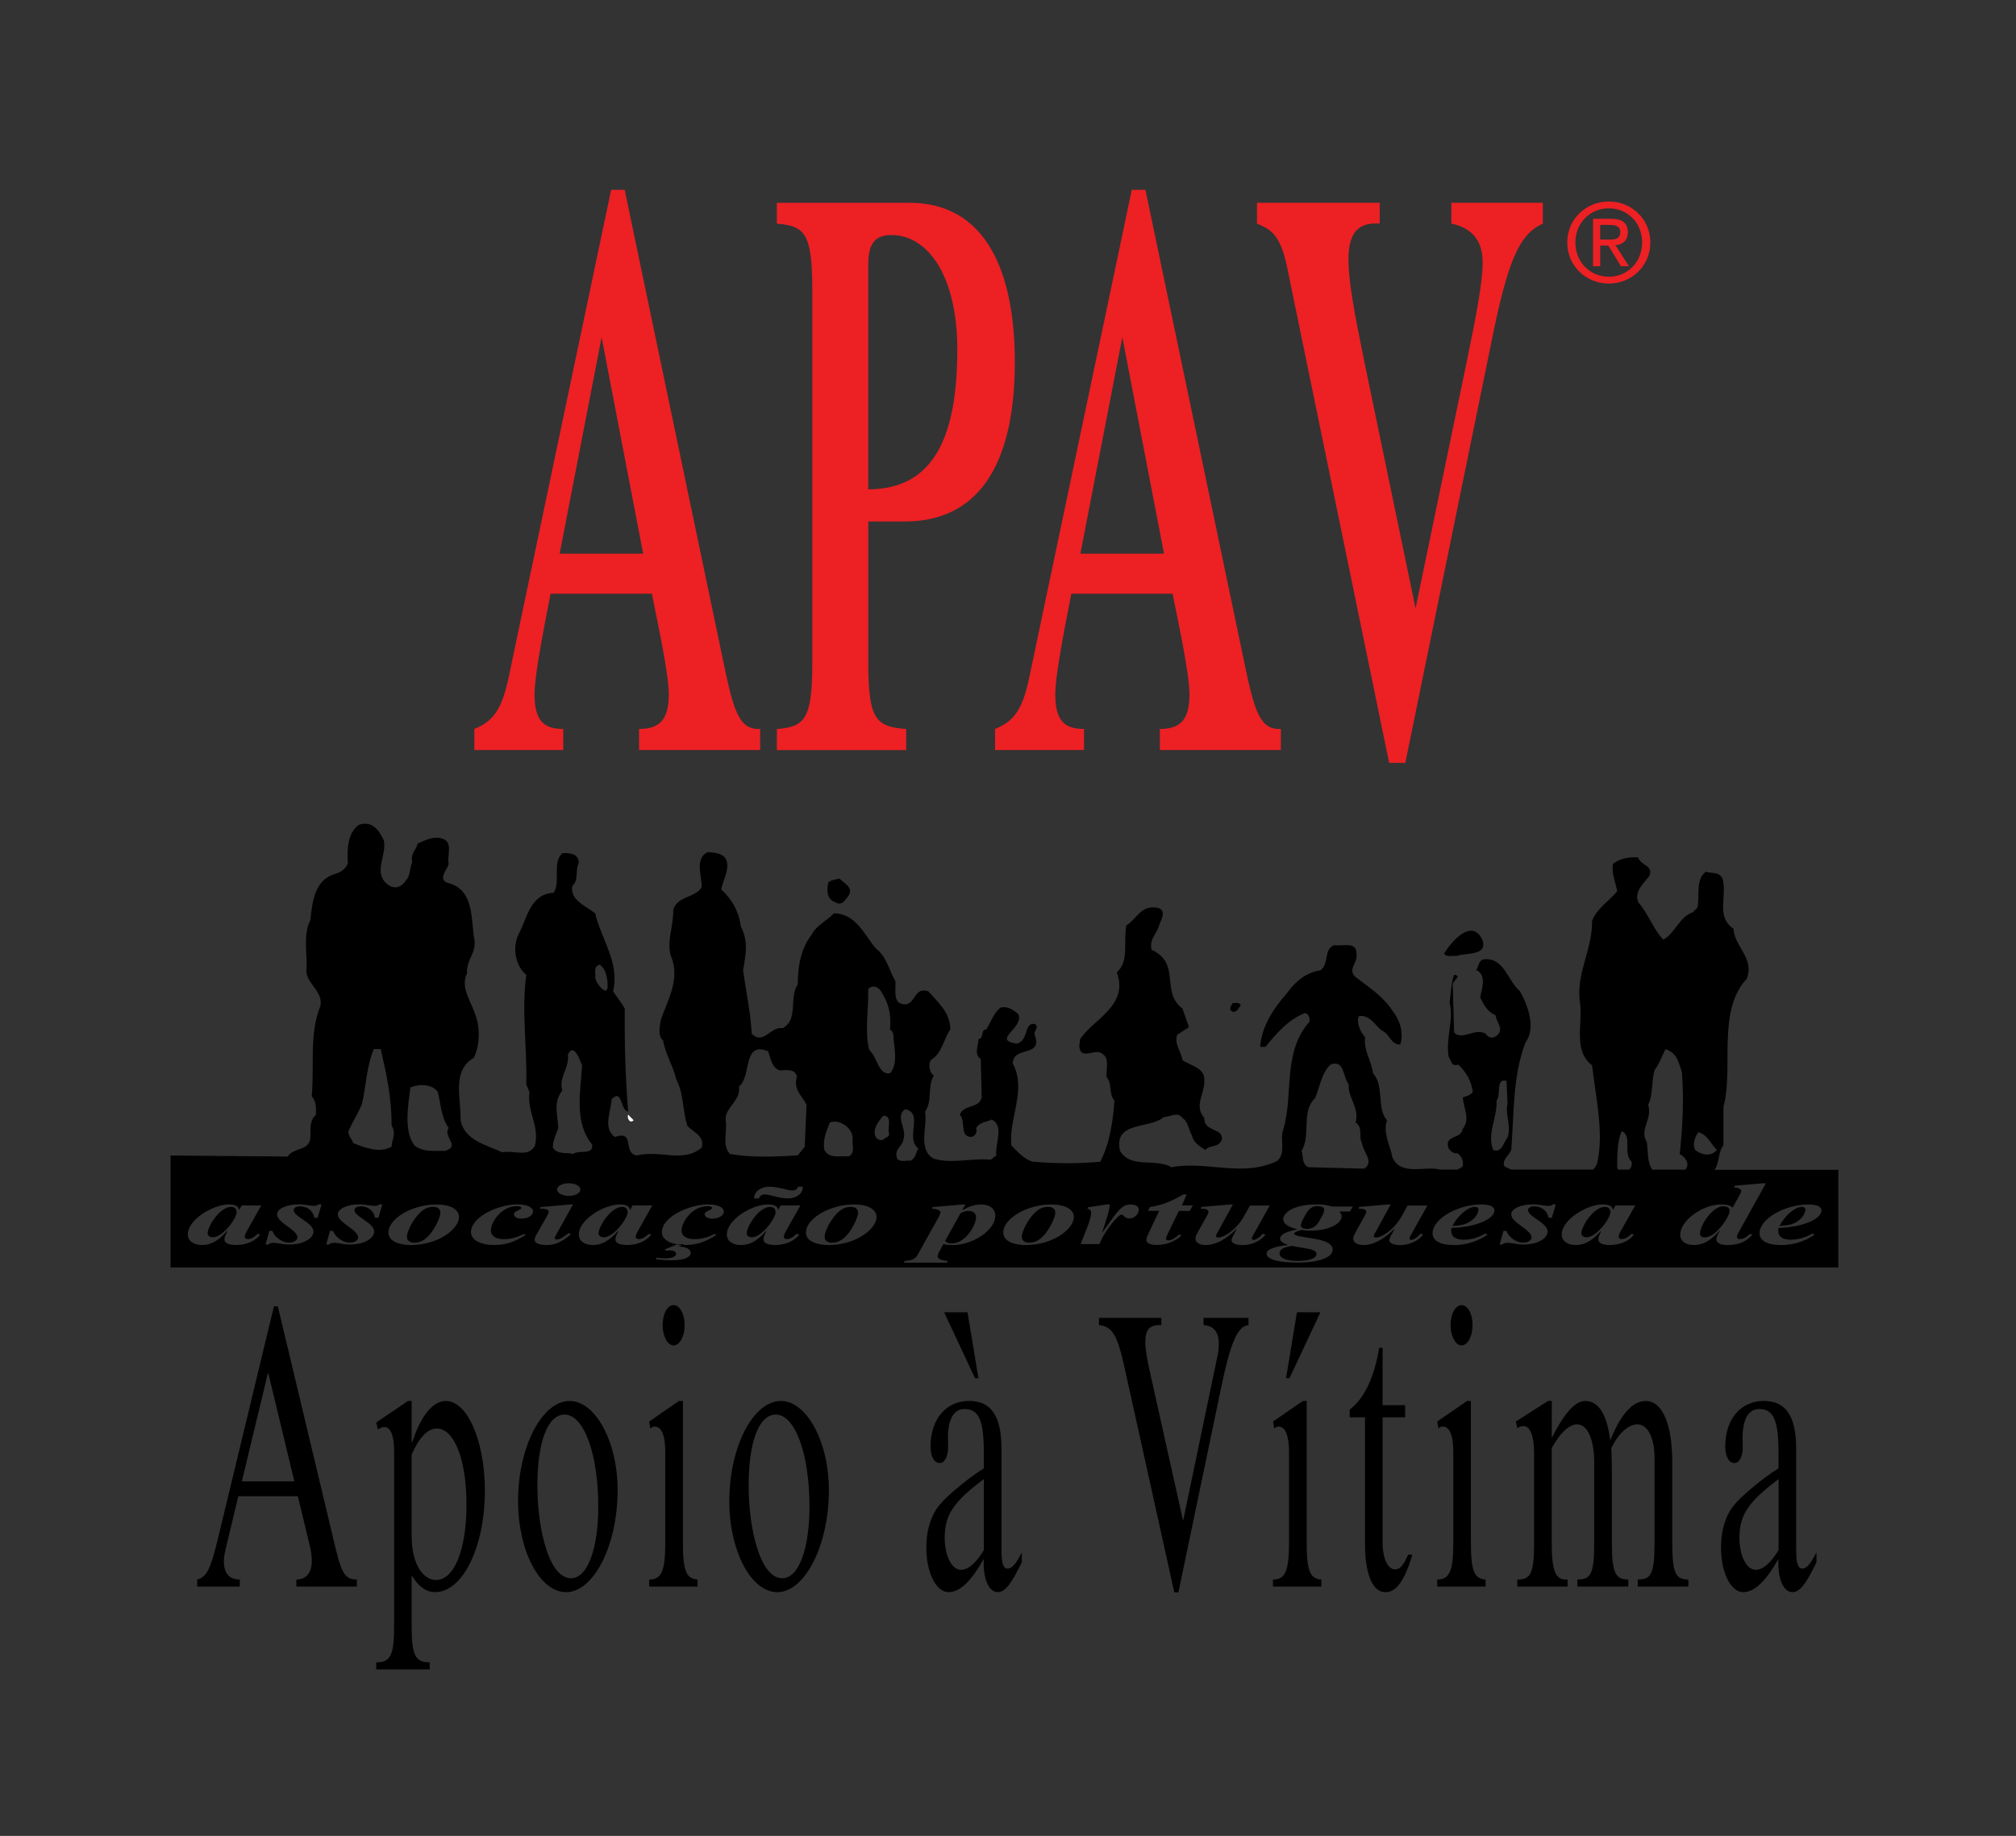 <svg xmlns="http://www.w3.org/2000/svg" id="Layer_1" data-name="Layer 1" viewBox="0 0 493 449"><rect x="0" y="0" width="493" height="449" fill="#333333" stroke="none"/><defs><style>      .cls-1, .cls-2, .cls-3, .cls-4, .cls-5 {        stroke-width: 0px;      }      .cls-1, .cls-5 {        fill-rule: evenodd;      }      .cls-3 {        fill: #fff;      }      .cls-4, .cls-5 {        fill: #ed2024;      }    </style></defs><path class="cls-3" d="M154.95,273.97l-1.34-1.36c-.36.8.44,2.35,1.34,1.36Z"></path><path class="cls-2" d="M301.48,247.45c1.13.08,1.46-1.03,1.92-1.59-.36-.9-1.25-.45-1.92-.58-.45.8-1.21,1.58,0,2.17Z"></path><path class="cls-2" d="M356.16,233.82c2.23-.91,7.81.1,6.33-4.02-2.64-5.48-7.77.77-9.35,3.44.68,1,2.02.36,3.02.57Z"></path><path class="cls-2" d="M204.26,220.65c1.58,1,2.34-.45,3.25-1.58,1.22-2.11-1.02-3-2.24-4.21-.78.29-2.11.29-2.71.98-.42,1.67-.42,4.14,1.69,4.8Z"></path><path class="cls-1" d="M434.94,379.13c-2.1,3.34-3.86,4.79-5.63,4.79-2.21,0-3.94-3.44-3.94-7.83,0-5.56,2.16-8.82,9.58-14.35v17.39ZM440.77,383.63c-1.1,0-1.52-1.27-1.52-4.51v-24.75c0-8.04-2.53-11.75-7.91-11.75-5.67,0-9.44,4.47-9.44,11.16,0,2.4.88,4.03,2.25,4.03,1.2,0,2.03-1.63,2.03-3.93,0-.58-.04-1.8-.04-2.32,0-4,1.21-6.96,4.03-6.96,3.43,0,4.75,2.58,4.75,10.42v4.12c-2.54,1.52-4.83,3.36-7.06,5.25-2.67,2.29-4.51,4.11-5.52,6.5-.99,2.28-1.47,4.6-1.47,7.65,0,6.02,2.37,10.84,5.4,10.84,2.73,0,5.44-2.51,8.64-8.12-.26,5.15,1.38,8.12,3.38,8.12,1.88,0,3.31-1.93,5.92-7.3v-2.41c-1.43,2.8-2.42,3.96-3.47,3.96ZM139.63,385.99c-5.36,0-8.21-11.94-8.21-22.72s2.57-17.31,6.65-17.31c4.71,0,8.23,9.64,8.23,22.43,0,10.62-2.67,17.6-6.68,17.6ZM139.3,342.63c-6.76,0-12.61,11.26-12.61,24.45,0,12.26,5.3,22.31,11.74,22.31,6.78,0,12.61-11.5,12.61-24.98,0-11.76-5.42-21.78-11.74-21.78ZM167.01,377.41v-34.78h-.97l-7.29,5.03.3,1.71c.23-.17.36-.35.53-.35.16-.12.38-.12.57-.12,1.75,0,2.54,2.51,2.54,6.13v22.38c0,6.78-.95,8.89-3.9,8.89h-.04v1.72h11.83v-1.72c-2.79-.17-3.57-2.19-3.57-8.89ZM359.7,377.41v-34.78h-.94l-7.3,5.03.32,1.71c.19-.17.34-.35.52-.35.14-.12.36-.12.57-.12,1.74,0,2.53,2.51,2.53,6.13v22.38c0,6.78-.95,8.89-3.9,8.89h-.04v1.72h11.83v-1.72c-2.8-.17-3.58-2.19-3.58-8.89ZM408.94,377.41v-19.71c0-9.73-2.56-15.07-6.45-15.07-3.4,0-6.22,3.48-8.72,9.64-.78-6.41-2.89-9.64-6.1-9.64-1.98,0-4.61,1.88-8.19,9.06v-9.06h-.92l-7.88,5.03.37,1.64c.11-.09.37-.28.67-.4.33-.11.62-.11.9-.11,1.63,0,2.53,2.53,2.53,6.64v21.98c0,7.56-.89,8.89-4.1,8.89v1.72h12.3v-1.72c-2.88.19-3.88-1.82-3.88-8.89v-23.25c1.95-3.63,4.25-5.82,6.22-5.82,2.66,0,4.16,4.12,4.16,9.16v19.9c0,7.66-.87,8.89-4.12,8.89v1.72h12.46v-1.72c-3.07,0-4.01-1.43-4.01-8.89v-17.2c0-1.25-.08-5.26-.16-5.95,1.63-3.6,4.22-5.91,6.38-5.91,2.51,0,4.21,3.16,4.21,8.4v20.66c0,7.9-1.04,8.89-4.11,8.89v1.72h12.39v-1.72c-3.03,0-3.94-1.33-3.94-8.89ZM240.59,379.13c-2.08,3.34-3.83,4.79-5.63,4.79-2.2,0-3.94-3.44-3.94-7.83,0-5.56,2.15-8.82,9.57-14.35v17.39ZM246.41,383.63c-1.07,0-1.5-1.27-1.5-4.51v-24.75c0-8.04-2.53-11.75-7.91-11.75-5.67,0-9.44,4.47-9.44,11.16,0,2.4.88,4.03,2.25,4.03,1.2,0,2.05-1.63,2.05-3.93,0-.58-.04-1.8-.04-2.32,0-4,1.18-6.96,4.02-6.96,3.43,0,4.74,2.58,4.74,10.42v4.12c-2.51,1.52-4.81,3.36-7.04,5.25-2.67,2.29-4.52,4.11-5.52,6.5-1,2.28-1.49,4.6-1.49,7.65,0,6.02,2.38,10.84,5.42,10.84,2.75,0,5.44-2.51,8.63-8.12-.25,5.15,1.38,8.12,3.37,8.12,1.88,0,3.31-1.93,5.92-7.3v-2.41c-1.4,2.8-2.39,3.96-3.46,3.96ZM191.28,385.99c-5.35,0-8.2-11.94-8.2-22.72s2.56-17.31,6.63-17.31c4.73,0,8.24,9.64,8.24,22.43,0,10.62-2.67,17.6-6.68,17.6ZM190.97,342.63c-6.8,0-12.62,11.26-12.62,24.45,0,12.26,5.31,22.31,11.73,22.31,6.78,0,12.62-11.5,12.62-24.98,0-11.76-5.42-21.78-11.73-21.78ZM341.12,383.81c-1.74,0-3.02-2.69-3.02-6.59v-30.6h5.52v-2.96h-5.52v-14.04h-.83c-1.14,7.07-3.64,12.45-7.21,15.11v1.9h3.74v30.98c0,7.05,1.74,11.79,4.98,11.79,2.7,0,4.74-2.9,6.62-9.19h-1.05c-1.15,2.66-2,3.62-3.23,3.62ZM294.31,324.06c2.5.19,3.73,1.7,3.73,4.49,0,.96-.06,1.89-.29,2.96l-8.43,40.43-8.09-36.29c-.62-2.82-1.15-5.57-1.15-7.29,0-3.14.94-4.39,3.92-4.29v-1.76h-15.26v1.76c3.23.36,4.45,2.28,6.2,10.13l12.23,55.25h1l10.52-50.41c2.26-10.77,3.94-14.7,6.63-14.97v-1.76h-11v1.76ZM106.64,386.41c-3.24,0-5.98-3.94-5.98-10.84v-19.86c1.91-4.21,3.91-6.34,6.16-6.34,4.27,0,7.26,7.67,7.26,18.58s-2.95,18.46-7.44,18.46ZM108.97,342.63c-3.31,0-6.31,4.18-8.17,10.14h-.13v-10.14h-.9l-7.76,5.25.39,1.72c.46-.29.7-.39.97-.49.22-.09.42-.09.68-.09,1.57,0,2.33,2.38,2.33,5.82v42.63c0,6.71-.61,9.2-4.37,9.08v1.73h13.08v-1.73c-3.57,0-4.42-1.69-4.42-9.08v-12.22c1.54,2.65,3.47,4.13,5.73,4.13,6.75,0,12.17-11.02,12.17-24.8,0-12.23-4.27-21.96-9.59-21.96ZM239.27,337.05l-2.67-16.12h-5.73l7.56,16.12h.84ZM357.41,329.04c1.5,0,2.7-2.21,2.7-4.97s-1.2-4.88-2.7-4.88-2.69,2.21-2.69,4.88,1.21,4.97,2.69,4.97ZM322.91,320.93h-5.75l-2.66,16.12h.84l7.57-16.12ZM59.14,362.3l6.42-26.66,6.43,26.66h-12.85ZM82.23,379.34l-14.29-59.86h-.95l-13.87,57.54c-1.71,6.9-2.64,8.71-4.9,9.28v1.72h10.42v-1.72c-2.55,0-3.89-1.52-3.89-4.41,0-.76.11-1.69.32-2.55l3.2-13.41h14.57l2.72,11.29c.54,2.12.69,3.36.69,4.48,0,2.94-1.37,4.59-3.72,4.59h-.06v1.72h14.81v-1.72c-2.45,0-3.56-.86-5.04-6.96ZM319.55,377.41v-34.78h-.95l-7.3,5.03.32,1.71c.18-.17.34-.35.53-.35.16-.12.36-.12.56-.12,1.72,0,2.51,2.51,2.51,6.13v22.38c0,6.78-.96,8.89-3.87,8.89h-.06v1.72h11.83v-1.72c-2.78-.17-3.57-2.19-3.57-8.89ZM164.71,329.04c1.52,0,2.72-2.21,2.72-4.97s-1.2-4.88-2.72-4.88-2.67,2.21-2.67,4.88,1.19,4.97,2.67,4.97Z"></path><g><path class="cls-2" d="M236.92,296.15c-.64,0-1.24.17-2.02.55l-3.78,6.79c.47.44.93.62,1.59.62,3.38,0,5.97-4.42,5.97-6.42,0-.92-.71-1.54-1.77-1.54Z"></path><path class="cls-2" d="M188.37,295.16c-2.88,0-5.77,4.92-5.77,6.42,0,.62.48,1.01,1.22,1.01.54,0,.91-.12,1.5-.45,2.11-1.16,4.35-4.42,4.35-5.69,0-.78-.54-1.29-1.31-1.29Z"></path><path class="cls-2" d="M152.19,295.16c-2.9,0-5.81,4.92-5.81,6.42,0,.62.51,1.01,1.24,1.01.54,0,.93-.12,1.49-.45,2.15-1.16,4.38-4.42,4.38-5.69,0-.78-.54-1.29-1.31-1.29Z"></path><path class="cls-2" d="M105.87,295.16c-.63,0-1.37.18-1.92.48-2.28,1.28-4.44,5.21-4.44,6.89,0,.83.72,1.4,1.78,1.4.66,0,1.37-.12,2.08-.54,2.5-1.36,4.32-5.7,4.32-6.72s-.62-1.51-1.82-1.51Z"></path><path class="cls-2" d="M208.01,295.16c-.67,0-1.39.18-1.93.48-2.27,1.28-4.42,5.21-4.42,6.89,0,.83.68,1.4,1.77,1.4.64,0,1.33-.12,2.08-.54,2.5-1.36,4.32-5.7,4.32-6.72s-.62-1.51-1.82-1.51Z"></path><path class="cls-2" d="M165.75,304.27l-.15.06c.39.06.8.11,1.23.13l.44-.19h-1.52Z"></path><path class="cls-2" d="M256.23,295.16c-.65,0-1.38.18-1.92.48-2.28,1.28-4.43,5.21-4.43,6.89,0,.83.7,1.4,1.77,1.4.66,0,1.34-.12,2.08-.54,2.5-1.36,4.34-5.7,4.34-6.72s-.62-1.51-1.83-1.51Z"></path><path class="cls-2" d="M392.49,295.16c-2.87,0-5.79,4.92-5.79,6.42,0,.62.54,1.01,1.25,1.01.55,0,.92-.12,1.5-.45,2.11-1.16,4.37-4.42,4.37-5.69,0-.78-.55-1.29-1.34-1.29Z"></path><path class="cls-2" d="M440.61,295.16c-1.42,0-3.89,1.71-5.44,4.67,2.17-.14,2.93-.33,3.99-.89,1.44-.81,2.33-2.13,2.33-3.12,0-.43-.3-.65-.89-.65Z"></path><path class="cls-2" d="M322.23,294.97c-1.11,0-1.97.37-2.85,1.86l-.82,1.52c-.26.46-.43,1.13-.43,1.39,0,.5.58.81,1.48.81,1.35,0,2.27-.62,3.05-1.99l.62-1.12c.39-.7.54-1.14.54-1.56,0-.59-.54-.9-1.59-.9Z"></path><path class="cls-2" d="M312.91,306.55c0,1.15,1.69,1.82,4.48,1.82s4.54-.67,4.54-1.67c0-.4-.27-.67-.63-.87-.98-.53-2.77-.59-5.41-1.12-2.05.32-2.98.9-2.98,1.83Z"></path><path class="cls-2" d="M360.64,295.16c-1.42,0-3.9,1.71-5.45,4.67,2.18-.14,2.93-.33,3.99-.89,1.46-.81,2.36-2.13,2.36-3.12,0-.43-.31-.65-.9-.65Z"></path><path class="cls-2" d="M421.45,295c-2.7,0-5.72,4.7-5.72,6.65,0,.62.42.98,1.2.98.46,0,1.01-.2,1.63-.53,1.77-.93,4.42-4.55,4.42-6,0-.64-.63-1.09-1.54-1.09Z"></path><path class="cls-2" d="M419.33,286.05c1.23-1.81.8-4.38,2.12-5.92v-9.38c2.59-9.49-1.67-23.44,5.69-31.36,2.03-5.01-3-7.79-3.23-12.27-4.45-3.01-1.44-8.04-2.68-12.25-.89-1.79-2.68-1.14-4.01-1.69-2.69,1.86-1.48,5.9-2.12,8.79l-1.13,1.15c-3.21.98-4.49,5.34-7.23,6.68-2.47-2.6-3.6-6.26-6.12-9.15-1.02-2.46,1.09-4.37,2.66-6.34,1.33-2.61-2.24-2.72-2.66-4.6-2.03-.22-4.49.22-6.17,1.56-.44,2.21.67,4.58,1.02,6.71-2.04,2.46-5.03,4.23-6.13,7.26.09,7.23-4.15,13.03-2.91,20.4.54,5.14-1.68,11.38,2.91,14.93.87,7.73,2.88,16.17,1.32,23.56-.16.76-.57,1.42-1.1,1.92h-19.93c-.59-.22-1.2-.48-1.74-.81-.7-1.53,1.14-2.68,1.68-4,.69-8.94.33-18.09,3.46-26.23,2.66-3.67.64-9.04-1.35-12.62-2.89-2.33-3.79-8.14-8.59-7.79-1.55.08-1.44,1.79-2.14,2.7h.23c2.48,1.42,1.11,4.66.8,6.66.9,1.81,1.77,3.49,3.77,4.35.1,1.67,2.25,3.44.22,5.01-.79.65-2,.65-2.66-.53-2.82-1.45-5.7,1.78-7.72-.26l-.32-11.46c-.45-1.12,2.56-2.35.32-2.68-.76,2-.76,4.68-1.11,6.71,1.11,4.21-1,8.88-.22,13.37.66.87.56,2.44,2.35,1.91,1.88,1.68,3.23,4,3.56,6.68-.68.87-1.56,1-2.47,1.33.23,2.71,1.91,5.26,0,7.71-.41,2.68-4.67,1.35-3.44,4.81.56.65,1.24,1.33,2.12,1.12,1.11.78,1.55,1.85,1.32,3.21-.37.31-.81.56-1.26.81h-4.22c-3.76-1.02-9.49,1.66-11.68-2.9-.46-2.69-2.46-6.16-1.35-9.17-2.63-2.88-.56-8.36-3.44-11.49-.35-3.14-2.34-5.46-1.92-8.8-1.1-1.25-2.22-3.6-1.55-5.15,2.58-.55,4.02,2.25,5.58,3.45,1.99.8,2.34,3.69,4.58,3.44.88-2.99-.12-5.88-1.9-8.22-2.35-3.58-5.83-5.81-9.03-8.25-2.13-1.89.66-3.57.2-5.71.1-3.11-3.32-1.75-5.34-2.11-2.79.9-1.24,4.56-3.47,6.17-3.57.51-6.14,2.76-8.27,5.68-3.34,3.78-6.24,8.44-6.46,13.04h1.31c2.59-3.24,5.48-6.6,9.62-8.28,1,.24,1.22,1.24,1.12,2.13-6.72,7.57-3.78,17.86-6.47,26.58-.79,2.32.79,5.33-1.35,7.43-8.47,4.17-17.42-.08-25.91,1.58-3.88-2.31-9.9.47-12.6-4.01-1.66-7.37,7.26-5.25,10.72-8.27,1.55,0,3.36-1.46,4.56.23,1.47,1.01,1.47,2.9,2.35,4.35.22,1.57,2.11,2.79,3.24,3.48,1.11-1.35,3.14-.45,4.01-2.47.56-3-4.46-1.88-4.25-5.36-2.66-3.01.16-5.92,0-9.38,0-3-3.56-3.46-5.35-4.77-.32-2.15-2-3.71-1.32-6.18l2.9-1.89-1.59-4.54c-5.47-4.13-.22-11.05-7.56-14.38-.56-2.39,1-3.68,1.66-5.38.34-1.44,2.59-4.57-.57-4.93-3.79-.54-4.79,2.9-7.25,4.36-.79,3.8.79,8.71-2.33,11.48,3.01,8.16-5.83,11.49-8.96,16.31l-.22,1.67c.22,3.79,3.82.45,5.6,1.9,2,1.21.8,3.93,1.12,5.81,1.42,1.56.41,4.1,1.88,5.66-.32,4.7-1.11,10.5-3.47,14.96-5,.48-10.71.48-16.37,0-2.14-.42-4.04-2.67-5.37-3.99-.66-6.72,3.81-13.51.34-20.09.13-4.36,7.48-1.34,5.36-6.95-.33-1,1.32-1.89,0-2.66-2.69-.44-1.34,4.05-4.37,4.81-6.36-.9,2.01-3.9.35-7.25-1.21-1.01-2.59-2.01-4.37-1.56-1.69,1.43-2.22,3.35-3.44,5.34-1.45,0-.46,2.13-1.9,2.36,0,1.67-1.23,3.57.55,4.9l.23,9.37c-.68,2.8-4.35,1.6-5.36,4.23,1.54,1.58-.1,5.27,2.69,5.42,1,0,1.68-1.13,1.31-2.15.92-1.57,2.56-1.45,3.82-2.1,3.1,1.54.78,5.8,1.11,8.78l-1.34,1.04c-4.9-.45-9.48,1.1-13.96-.25-4.01-2.22-1.46-8.03-2.12-11.49,1.9-2.79.46-5.88,2.12-8.8-1.11-.89-1.33-2.58-.77-3.79,2.79-1.58,3.11-5.05,4.82-7.5,0-4.12-2.93-6.59-5.38-9.36-4.02-1.32-2.9,4.58-7.04,2.88-1.44-.98-.89-3.45-1-5.33-1.56-2.65-2.12-6.03-4.8-8.04-2.79-3.32-4.92-8.57-10.26-8.57-1.45,1.66-4.35,2.99-5.37,5.13-2.67,3.44-3.45,7.69-3.45,12.25-2.22,3.25.23,8.58-3.67,10.71-3.02-.54-4.7,4.25-7.59,1.36-.35-5.68-1.34-10.05-2.12-15.49.68-3.9,1.34-7.17-.56-10.77-.33-3.19-2.01-6.55-4.78-9.02.42-2.36,1.99-4.58,1.32-7.03-.57-1.76-2.78-1.98-4.57-2.13-3.34,1.47-1.43,5.95-1.54,8.61-1.6,2.66-6.05,2.11-6.95,5.58.11,3.91-1.68,7.69-.55,11.28,2.33,5.47-.78,10.71-2.46,15.48-.23,1.59-.88,3.92.55,5.17.58,3.43,2.46,6.2,3.24,9.56,1.9,3.69,1.43,7.36,2.69,11.29,1.23,1.42,4.35,2.44,3.48,5.36-4.74,3.79-9.84.45-15.87,1.88-3.58-.64-.23-6.25-5.37-4.52-3.01-2.26-.88-6.31-.79-9.22,2.7-2.76,2.04,2.58,4.05,3.04-.68-9.24-.9-15.97-.81-25.2-.78-1.49-1.88-2.69-2.87-4.26,1.68-7.01-2.9-12.71-4.37-19.05-2.22-1.81-6.26-3.24-5.59-6.71,1.69-1.59.58-3.7,1.58-5.58,0-2.25-2-2.55-4.02-2.44-2.56,2.44-.34,6.68-2.11,9.68-5.81.33-6.48,6.25-8.6,10.17-1.57,3.22-.8,7.69,1.89,9.92-1.21,9.06.23,17.29,0,26.78l.78,1.88c-.66,4.81,2.47,8.02,1.35,13.08-1.57,3.01-5.02,1.11-8.04,1.64-3.69-1.77-9.14-2.8-10.15-7.8.12-5.35-2.23-12.17,3.23-15.28,1.56-3.27,1.56-7.7.23-10.95-1.02-3-3.57-6.47-1.89-9.68-.25-3.57,2.67-5.15,1.66-9.05-.68-5.24-.2-11.59-6.48-13.16-2.33-.9-.09-3.13.35-4.58-.55-1.68,1.13-5.13-1.33-6.11-2.24-.9-4.35.3-6.26,1.1-.33,1.56-1.88,2.56-1.33,4.58-.68,1.32-.37,3.31-1.58,4.46-.99,1.56-2.57,2.22-4.25,1.13-4.01-2.94-.32-7.14-1.13-10.96-1.1-2.24-2.66-4.89-6.1-3.79-2.69,1.9-2.92,5.81-2.69,9.39-.45,1.44-1.9,2.32-3.24,2.67-4.81,1.43-5.47,6.6-5.93,11.28-1.89,3.59-.66,8.4-.98,12.61.31,3.11,4.02,4.79,3.46,8.25-2.81,6.93-1.46,14.51-2.15,22.19,1.1,1.22,1.1,2.92,1.02,4.56-1.68,1.47-1.24,3.59-1.35,5.6-.33,3.34-4,2.24-5.57,4.59l-28.62-.25v27.39h407.84v-23.89h-30.22ZM60.61,303.04c.75,0,1.65-.49,2.39-1.28l.65.18c-1.29,1.63-3.44,2.55-5.9,2.55-1.82,0-2.86-.49-2.86-1.33,0-.57.17-.99.73-2.07l-.09-.04c-2.36,2.68-4.19,3.44-6.17,3.44s-3.44-.98-3.44-2.6c0-3.63,6.22-7.33,10.06-7.33,1.52,0,2.41.48,2.46,1.33h.07l.59-1.07h4.79l-3.57,6.35c-.34.61-.47,1.15-.47,1.38,0,.27.32.49.75.49ZM77.69,297.83h-.84c-.23-1.64-1.65-2.8-3.44-2.8-.91,0-1.59.37-1.59.9,0,1.7,4.83,3.06,4.83,5.27,0,1.68-2.46,3.17-5.88,3.17-1.66,0-2.91-.42-3.91-.42-.59,0-1.04.19-1.25.42h-.67l.92-3.34h.74c.71,1.9,2.77,2.89,4.06,2.89,1.13,0,2.07-.57,2.07-1.29,0-1.88-4.99-3.59-4.99-5.64,0-1.37,2.37-2.44,5.32-2.44,1.68,0,2.67.37,3.74.37.52,0,.88-.11,1.07-.37h.78l-.97,3.26ZM100.35,265.98c2-.92,5.35-.92,6.7,1.07.67,2.35.77,6.27,2.68,8.83-1.56,2,3.02,4.46-.9,5.58-2.67,0-5.46.32-7.47-1.32-2.67-3.48-1.56-9.73-1.01-14.15ZM85.29,276.45c1.03-2.25,2.21-4.03,3.24-6.47,1-4.49,1.13-9.3,2.89-13.41h1.68c1.46,6.36,2.67,11.81,2.67,18.75,1.25,1.89,0,3.45,0,5.13-3.01,1.67-6.59.22-9.37-.88-.33-1.03-1.56-2.14-1.11-3.13ZM92.56,297.83h-.86c-.24-1.64-1.66-2.8-3.43-2.8-.92,0-1.59.37-1.59.9,0,1.7,4.81,3.06,4.81,5.27,0,1.68-2.46,3.17-5.9,3.17-1.65,0-2.89-.42-3.88-.42-.61,0-1.04.19-1.25.42h-.68l.91-3.34h.75c.74,1.9,2.77,2.89,4.08,2.89,1.15,0,2.07-.57,2.07-1.29,0-1.88-4.99-3.59-4.99-5.64,0-1.37,2.32-2.44,5.3-2.44,1.67,0,2.67.37,3.76.37.48,0,.9-.11,1.07-.37h.76l-.94,3.26ZM100.41,304.5c-2.22,0-5.42-.69-5.42-3.03,0-3.55,5.95-6.9,11.71-6.9,3.42,0,5.55,1.19,5.55,3.07,0,2.85-4.93,6.86-11.84,6.86ZM146.68,235.94c1.76,1.24,1.99,4.01,1.89,5.89-.21.13-.35.26-.35.56-1.33-.44-2.34-2.01-2.67-3.23.22-1.11-.56-2.89,1.13-3.23ZM136.52,275.87c-.11-3.26-1.33-6.23,1-9.17-1-3.21,1.78-5.45,1.36-8.8,1.45-3.14,2.99,1.57,3.46,2.66-.35,6.26-2.01,13.97,2.45,19.32.44,2.77-3.24,1.23-4.59,2.34-1.66-.46-3.9.23-5-1.55,0-1.76.78-3.24,1.33-4.8ZM141.93,290.91c0,.87-1.25,1.57-2.82,1.57s-2.88-.7-2.88-1.57,1.29-1.52,2.88-1.52,2.82.67,2.82,1.52ZM127.56,298.05c-1.04,0-1.87-.45-1.87-1.05,0-.93,1.8-1.01,1.8-1.59,0-.25-.41-.42-1.11-.42-3.91,0-6.35,4.05-6.35,5.94,0,1.33,1.23,2.13,3.18,2.13,1.69,0,3.28-.43,4.83-1.26l.54.22c-2.87,1.78-4.96,2.46-7.66,2.46-3.47,0-5.74-1.22-5.74-3.15,0-3.76,6.76-6.78,11.34-6.78,2.34,0,3.83.7,3.83,1.75,0,.96-1.25,1.73-2.79,1.73ZM136.17,303.13c.74,0,1.44-.42,2.9-1.55l.55.28c-2.28,1.91-3.83,2.64-6.06,2.64-1.71,0-2.82-.53-2.82-1.27,0-.37.14-.77.4-1.19l2.63-4.64c.16-.28.42-.81.42-1.04,0-.42-.63-.83-2.2-.77l.23-.38,7.21-.63h.69l-4.35,7.84c-.27.49-.02.72.39.72ZM156.22,303.04c.77,0,1.67-.49,2.4-1.28l.66.18c-1.29,1.63-3.45,2.55-5.91,2.55-1.81,0-2.87-.49-2.87-1.33,0-.57.16-.99.75-2.07l-.1-.04c-2.39,2.68-4.21,3.44-6.17,3.44-2.07,0-3.43-.98-3.43-2.6,0-3.63,6.22-7.33,10.03-7.33,1.54,0,2.43.48,2.47,1.33h.07l.56-1.07h4.83l-3.57,6.35c-.35.61-.48,1.15-.48,1.38,0,.27.32.49.73.49ZM202.93,274.54c2.13-.9,5.35,1.01,5.58,3.67-.32,1.59.87,3.7-1,4.59-2.24-.14-4.69.65-5.92-1.57-.45-2.69.56-4.58,1.34-6.7ZM174.21,298.05c-1.05,0-1.88-.45-1.88-1.05,0-.93,1.82-1.01,1.82-1.59,0-.25-.42-.42-1.13-.42-3.9,0-6.36,4.05-6.36,5.94,0,1.33,1.23,2.13,3.2,2.13,1.69,0,3.28-.43,4.82-1.26l.54.22c-2.85,1.78-4.93,2.46-7.64,2.46-.26,0-.5-.02-.75-.03l-.9.39c1.88.1,2.99.67,2.99,1.57,0,.65-.77,1.81-4.69,1.81-1.59,0-2.82-.08-3.85-.29l.13-.35c.83.1,1.55.17,2.27.17,1.45,0,2.57-.47,2.57-1.09,0-.51-.65-.87-1.63-.87-.31,0-.51.03-.87.11l-.28-.34,3.04-1.24c-2.33-.38-3.76-1.45-3.76-2.98,0-3.76,6.74-6.78,11.33-6.78,2.32,0,3.82.7,3.82,1.75,0,.96-1.27,1.73-2.77,1.73ZM192.42,303.04c.75,0,1.63-.49,2.37-1.28l.67.18c-1.28,1.63-3.43,2.55-5.9,2.55-1.8,0-2.85-.49-2.85-1.33,0-.57.15-.99.72-2.07l-.07-.04c-2.38,2.68-4.21,3.44-6.17,3.44-2.08,0-3.44-.98-3.44-2.6,0-3.63,6.19-7.33,10.03-7.33,1.55,0,2.43.48,2.5,1.33h.04l.59-1.07h4.82l-3.59,6.35c-.35.61-.46,1.15-.46,1.38,0,.27.31.49.74.49ZM192.71,293.09c-2.27,0-4.34-.96-5.62-.96-.8,0-1.28.28-1.48.96h-1.21c.03-1.87,1.91-2.86,3.78-2.86,2.1,0,4.51.92,5.51.92.79,0,1.28-.3,1.45-.92h1.15c.13,1.77-1.72,2.86-3.58,2.86ZM195.11,282.55c-5.37.37-11.38.59-16.62-.32-2.01-2.34-.58-5.12-1.02-8.26-.35-3,3.81-4.81,3.24-8.26,3.14-2.32.79-11.24,7.15-8.6.55,1.68.88,3.92,2.67,4.61,1.32.21,3.68-.69,4.37,1.53-1.04,3.25,1.33,4.8,2.33,6.92l-.44,10.28-1.69,2.1ZM202.52,304.5c-2.2,0-5.43-.69-5.43-3.03,0-3.55,5.98-6.9,11.74-6.9,3.42,0,5.53,1.19,5.53,3.07,0,2.85-4.93,6.86-11.84,6.86ZM216,278.77c-1.34.32-2.14-.64-2.14-1.88.1-1.58,1.13-2.81,2.14-4.03,2.21,0,1.1,2.68,1.33,4.03.55,1.32-1.13,1.23-1.33,1.88ZM217.65,262.48c-2.77.57-3.11-3.92-5.1-5.74-1.14-4.66-.12-9.54-.23-14.91,1-.85,2-.65,2.89.26,2.01,3,2.79,5.65,2.44,9.67,1.24.88.69,2.36,1.02,3.48.22,2.33.68,5.33-1.02,7.24ZM219.22,282.55c-.23-1.65,1.46-2.31,1.68-3.78,1-2.81-2.14-5.59.43-7.49,4.69.91-.12,7.04,3.25,9.61-.66,1.01-.56,2.25-1.89,2.98-1.23-.17-3.34.73-3.47-1.32ZM232.85,304.5c-.81,0-1.38-.06-2.17-.22l-.94,1.73c-.28.5-.45.99-.45,1.23,0,.63.9,1.03,2.47,1.14l-.18.42h-10.54l.19-.42c1.75-.09,2.6-.48,3.13-1.43l5.13-9.2c.16-.29.51-1,.51-1.19,0-.52-.89-.94-2.13-.97l.23-.38,7.31-.63h.67l-.75,1.33.08.04c1.84-1.07,3.27-1.37,4.45-1.37,2.18,0,3.53,1.01,3.53,2.73,0,3.52-5.43,7.2-10.54,7.2ZM321.57,268.62c1.2-2.78,1.56-6.13,3.78-8.25,3.47-1.36,3.04,3.13,4.46,4.8-.21,3.45,2.68,5.58,1.7,9.37,1.89,1.13.66,3.59,1.56,5.03.2,2.1,3.11,4.55.55,6.24l-13.62-.35c-1.71-.67-1.24-2.65-1.71-4.01,2.37-3.79-.19-9.6,3.27-12.83ZM250.76,304.5c-2.21,0-5.42-.69-5.42-3.03,0-3.55,5.96-6.9,11.71-6.9,3.44,0,5.55,1.19,5.55,3.07,0,2.85-4.93,6.86-11.84,6.86ZM276.19,297.98c-1.29,0-1.33-.9-1.91-.9-1.04,0-3.96,4.09-4.83,5.87l-.61,1.32h-4.59l1.66-4.17c.53-1.37.92-2.82.92-3.43s-.3-.97-.92-1.09l.22-.34,4.61-.67h.67c-.06,1.25-.79,3.58-1.85,6.73l.06.06c3.95-5.57,4.73-6.78,6.92-6.78,1.19,0,1.93.47,1.93,1.25,0,1.14-1.09,2.16-2.28,2.16ZM290.92,296.15h-2.63l-2.82,5.79c-.14.37-.33.78-.33,1,0,.24.25.41.61.41.68,0,1.63-.51,2.57-1.42l.64.2c-1.63,1.55-3.82,2.35-6.17,2.35-1.46,0-2.47-.49-2.47-1.22,0-.39.25-.94.69-1.93l2.47-5.2h-2.79l.57-.95c2.58-.35,4.93-1.22,8.16-3.07h.77l-1.15,2.7h2.66l-.76,1.33ZM303.74,304.5c-1.48,0-2.51-.43-2.57-1.13-.04-.61.67-1.58,1.24-2.71l-.08-.06c-2.65,2.63-5.21,3.9-7.38,3.9-1.56,0-2.6-.6-2.6-1.5,0-.5.07-.73.72-1.93l2.06-3.7c.32-.58.39-.78.39-1.03,0-.51-.66-.75-1.95-.75l.25-.42,7-.59h.67l-3.97,7.24c-.29.56-.1.83.41.83s1.09-.22,1.62-.49c1.87-.99,3.59-2.8,4.51-4.47l1.62-2.85h4.82l-4.13,7.4c-.39.67-.23,1,.16,1,.5,0,1.38-.51,2.32-1.51l.61.23c-1.24,1.57-3.34,2.55-5.69,2.55ZM330.11,296.29h-2.57c.37.45.55.79.55,1.2,0,1.9-3.43,3.5-7.65,3.5-.87,0-1.3-.05-2.14-.17-1.4.35-1.81.62-1.81.9s.58.55,1.64.69l3.7.63c2.73.48,4.06,1.34,4.06,2.57,0,1.92-3.34,3.18-8.53,3.18-5.54,0-7.63-1.02-7.63-2.24,0-1.07,2.38-1.76,5.23-2.08-1.35-.46-1.92-.94-1.92-1.53,0-.85.92-1.59,4.24-2.29-2.41-.61-3.48-1.43-3.48-2.48,0-1.69,2.86-3.61,8.03-3.61,1.65,0,2.6.13,3.93.52h5.06l-.71,1.2ZM345.11,303.23c.51,0,1.39-.51,2.29-1.51l.62.23c-1.21,1.57-3.34,2.55-5.68,2.55-1.5,0-2.54-.43-2.59-1.13-.03-.61.67-1.58,1.24-2.71l-.07-.06c-2.66,2.63-5.2,3.9-7.4,3.9-1.54,0-2.59-.6-2.59-1.5,0-.5.08-.73.73-1.93l2.05-3.7c.32-.58.41-.78.41-1.03,0-.51-.68-.75-1.95-.75l.23-.42,6.98-.59h.71l-3.98,7.24c-.33.56-.12.83.37.83.52,0,1.09-.22,1.63-.49,1.87-.99,3.58-2.8,4.51-4.47l1.6-2.85h4.84l-4.15,7.4c-.37.67-.2,1,.18,1ZM396.56,276.65c2.7,1,.22,5.58,2.47,7.47.08.83-.12,1.54-.69,1.92h-2.59c-.16-.14-.26-.31-.27-.59,0-3,0-6.25,1.09-8.8ZM363.43,298.42c-2.31,1.27-5.75,1.82-8.47,1.89-.07.26-.07.51-.07.75,0,1.35,1.08,2.13,3.02,2.13s3.49-.48,5.36-1.52l.46.32c-2.37,1.59-5.1,2.51-8.18,2.51-3.36,0-5.23-1.06-5.23-2.88,0-3.58,6.24-7.05,11.93-7.05,2.07,0,3.2.52,3.2,1.46,0,.71-.54,1.58-2.03,2.39ZM365.18,281.24c-1.67-3.91,1.04-7.93.79-12.08,1.21-1.44-.32-5.58,2.44-4.79l.25,5.61c-.66,2.43,1,5.45,0,8.23-.99,1.11-1.35,3.81-3.48,3.03ZM379.51,297.83h-.84c-.24-1.64-1.68-2.8-3.46-2.8-.91,0-1.55.37-1.55.9,0,1.7,4.8,3.06,4.8,5.27,0,1.68-2.47,3.17-5.91,3.17-1.63,0-2.89-.42-3.86-.42-.64,0-1.06.19-1.26.42h-.71l.95-3.34h.71c.73,1.9,2.78,2.89,4.09,2.89,1.13,0,2.06-.57,2.06-1.29,0-1.88-4.97-3.59-4.97-5.64,0-1.37,2.33-2.44,5.29-2.44,1.68,0,2.69.37,3.79.37.47,0,.86-.11,1.07-.37h.76l-.97,3.26ZM396.56,303.04c.77,0,1.66-.49,2.38-1.28l.66.18c-1.27,1.63-3.44,2.55-5.91,2.55-1.81,0-2.83-.49-2.83-1.33,0-.57.16-.99.71-2.07l-.07-.04c-2.38,2.68-4.2,3.44-6.18,3.44s-3.41-.98-3.41-2.6c0-3.63,6.22-7.33,10.02-7.33,1.55,0,2.44.48,2.48,1.33h.06l.58-1.07h4.84l-3.6,6.35c-.33.61-.46,1.15-.46,1.38,0,.27.31.49.74.49ZM415.33,276.9c2.35.66,3.01,2.91,4.54,4.34-1.53,1.76-3.76,1.22-5.34,0-.67-1.43-.1-3.11.79-4.34ZM402.71,279.33c-1.89-3.24,1.46-5.55.34-9.15,1.22-2.45.77-5.81,1.56-8.45,1.22-1.6,1.79-3.46,2.68-5.15,2.9,1,3.11,3.13,4.01,5.59.56,7,.14,13.6-.53,20.07,1.32.7,2.65,2.46,1.32,3.82h-8c-1.34-1.75-1.02-4.47-1.37-6.72ZM422.48,304.5c-1.73,0-2.75-.49-2.75-1.4,0-.48.23-1.07.87-2.1l-.09-.02c-2.34,2.66-4.24,3.51-6.22,3.51-2.11,0-3.4-.98-3.4-2.49,0-3.48,5.38-7.44,10.13-7.44,1.25,0,2.03.21,2.7.77l1.82-3.32c.14-.24.26-.55.26-.74,0-.43-.69-.8-1.77-.88l.21-.41,6.91-.59h.69l-6.51,11.71c-.41.77-.57,1-.57,1.45,0,.27.26.49.71.49.82,0,1.49-.32,2.48-1.26l.59.17c-1.49,1.77-3.54,2.55-6.07,2.55ZM443.39,298.42c-2.32,1.27-5.74,1.82-8.45,1.89-.07.26-.07.51-.07.75,0,1.35,1.07,2.13,3.03,2.13,1.83,0,3.49-.48,5.35-1.52l.47.32c-2.37,1.59-5.1,2.51-8.18,2.51-3.37,0-5.25-1.06-5.25-2.88,0-3.58,6.23-7.05,11.94-7.05,2.05,0,3.2.52,3.2,1.46,0,.71-.55,1.58-2.04,2.39Z"></path><path class="cls-2" d="M56.55,295.16c-2.91,0-5.78,4.92-5.78,6.42,0,.62.51,1.01,1.23,1.01.54,0,.92-.12,1.52-.45,2.11-1.16,4.35-4.42,4.35-5.69,0-.78-.53-1.29-1.31-1.29Z"></path></g><g><path class="cls-5" d="M136.86,135.41l10.26-52.94,10.16,52.94h-20.42ZM185.89,183.44v-5.15c-5.13.2-6.46-4.14-9.06-16.73l-24.07-115.14h-3.31l-25.07,119.27c-1.73,8.25-4.05,10.81-8.38,12.59v5.15h21.74v-5.15c-4.71,0-7.02-1.95-7.02-8.47,0-5.47,3.12-20.25,3.91-24.6h24.78c.81,4.34,4.14,19.13,4.14,24.6,0,6.52-2.55,8.47-7.27,8.47v5.15h29.62Z"></path><path class="cls-5" d="M212.33,64.95c0-4.54,1.01-7.47,5.64-7.47,9.07,0,16.13,10.22,16.13,27.94,0,21.25-5.65,34.25-21.77,34.25v-54.72ZM212.33,127.54h8.97c17.61,0,26.87-13.42,26.87-38.97,0-22.05-7.04-38.97-25.75-38.97h-32.44v5.09c6.75.61,8.66,2.18,8.66,16.16v91.33c0,13.93-1.91,15.53-8.66,16.12v5.15h31.62v-5.15c-7.34-.6-9.26-2.19-9.26-16.12v-34.63Z"></path><path class="cls-5" d="M264.2,135.41l10.26-52.94,10.19,52.94h-20.45ZM313.23,183.44v-5.15c-5.12.2-6.44-4.14-9.04-16.73l-24.08-115.14h-3.34l-25.07,119.27c-1.7,8.25-4.02,10.81-8.36,12.59v5.15h21.75v-5.15c-4.72,0-7.03-1.95-7.03-8.47,0-5.47,3.13-20.25,3.92-24.6h24.78c.8,4.34,4.12,19.13,4.12,24.6,0,6.52-2.51,8.47-7.24,8.47v5.15h29.59Z"></path><path class="cls-4" d="M343.66,186.58l21.62-105.69c3.95-19.11,6.96-23.85,12.01-26.21v-5.09h-22.38v5.09c4.84,1.01,7.66,3.95,7.66,9.49,0,4.71-1.4,12.18-3.83,23.99l-12.57,60.63-12.59-60.63c-2.4-11.81-3.82-19.28-3.82-24.79,0-6.69,2.6-9.05,7.64-8.69v-5.09h-30.01v5.09c3.13,1.38,5.65,2.36,7.36,10.65l24.96,121.25h3.95Z"></path><path class="cls-5" d="M391.31,58.6v-3.59h2.38c1.22,0,2.53.26,2.53,1.71,0,1.78-1.33,1.88-2.81,1.88h-2.1ZM391.31,60.07h2l3.1,5.05h1.94l-3.28-5.13c1.7-.2,3.01-1.11,3.01-3.18,0-2.28-1.36-3.3-4.09-3.3h-4.42v11.61h1.75v-5.05ZM385.25,59.3c0-4.77,3.6-8.36,8.18-8.36s8.15,3.59,8.15,8.36-3.59,8.38-8.15,8.38-8.18-3.55-8.18-8.38h0ZM393.43,69.35c5.48,0,10.15-4.22,10.15-10.05s-4.67-10.02-10.15-10.02-10.17,4.23-10.17,10.02,4.66,10.05,10.17,10.05h0Z"></path></g></svg>
